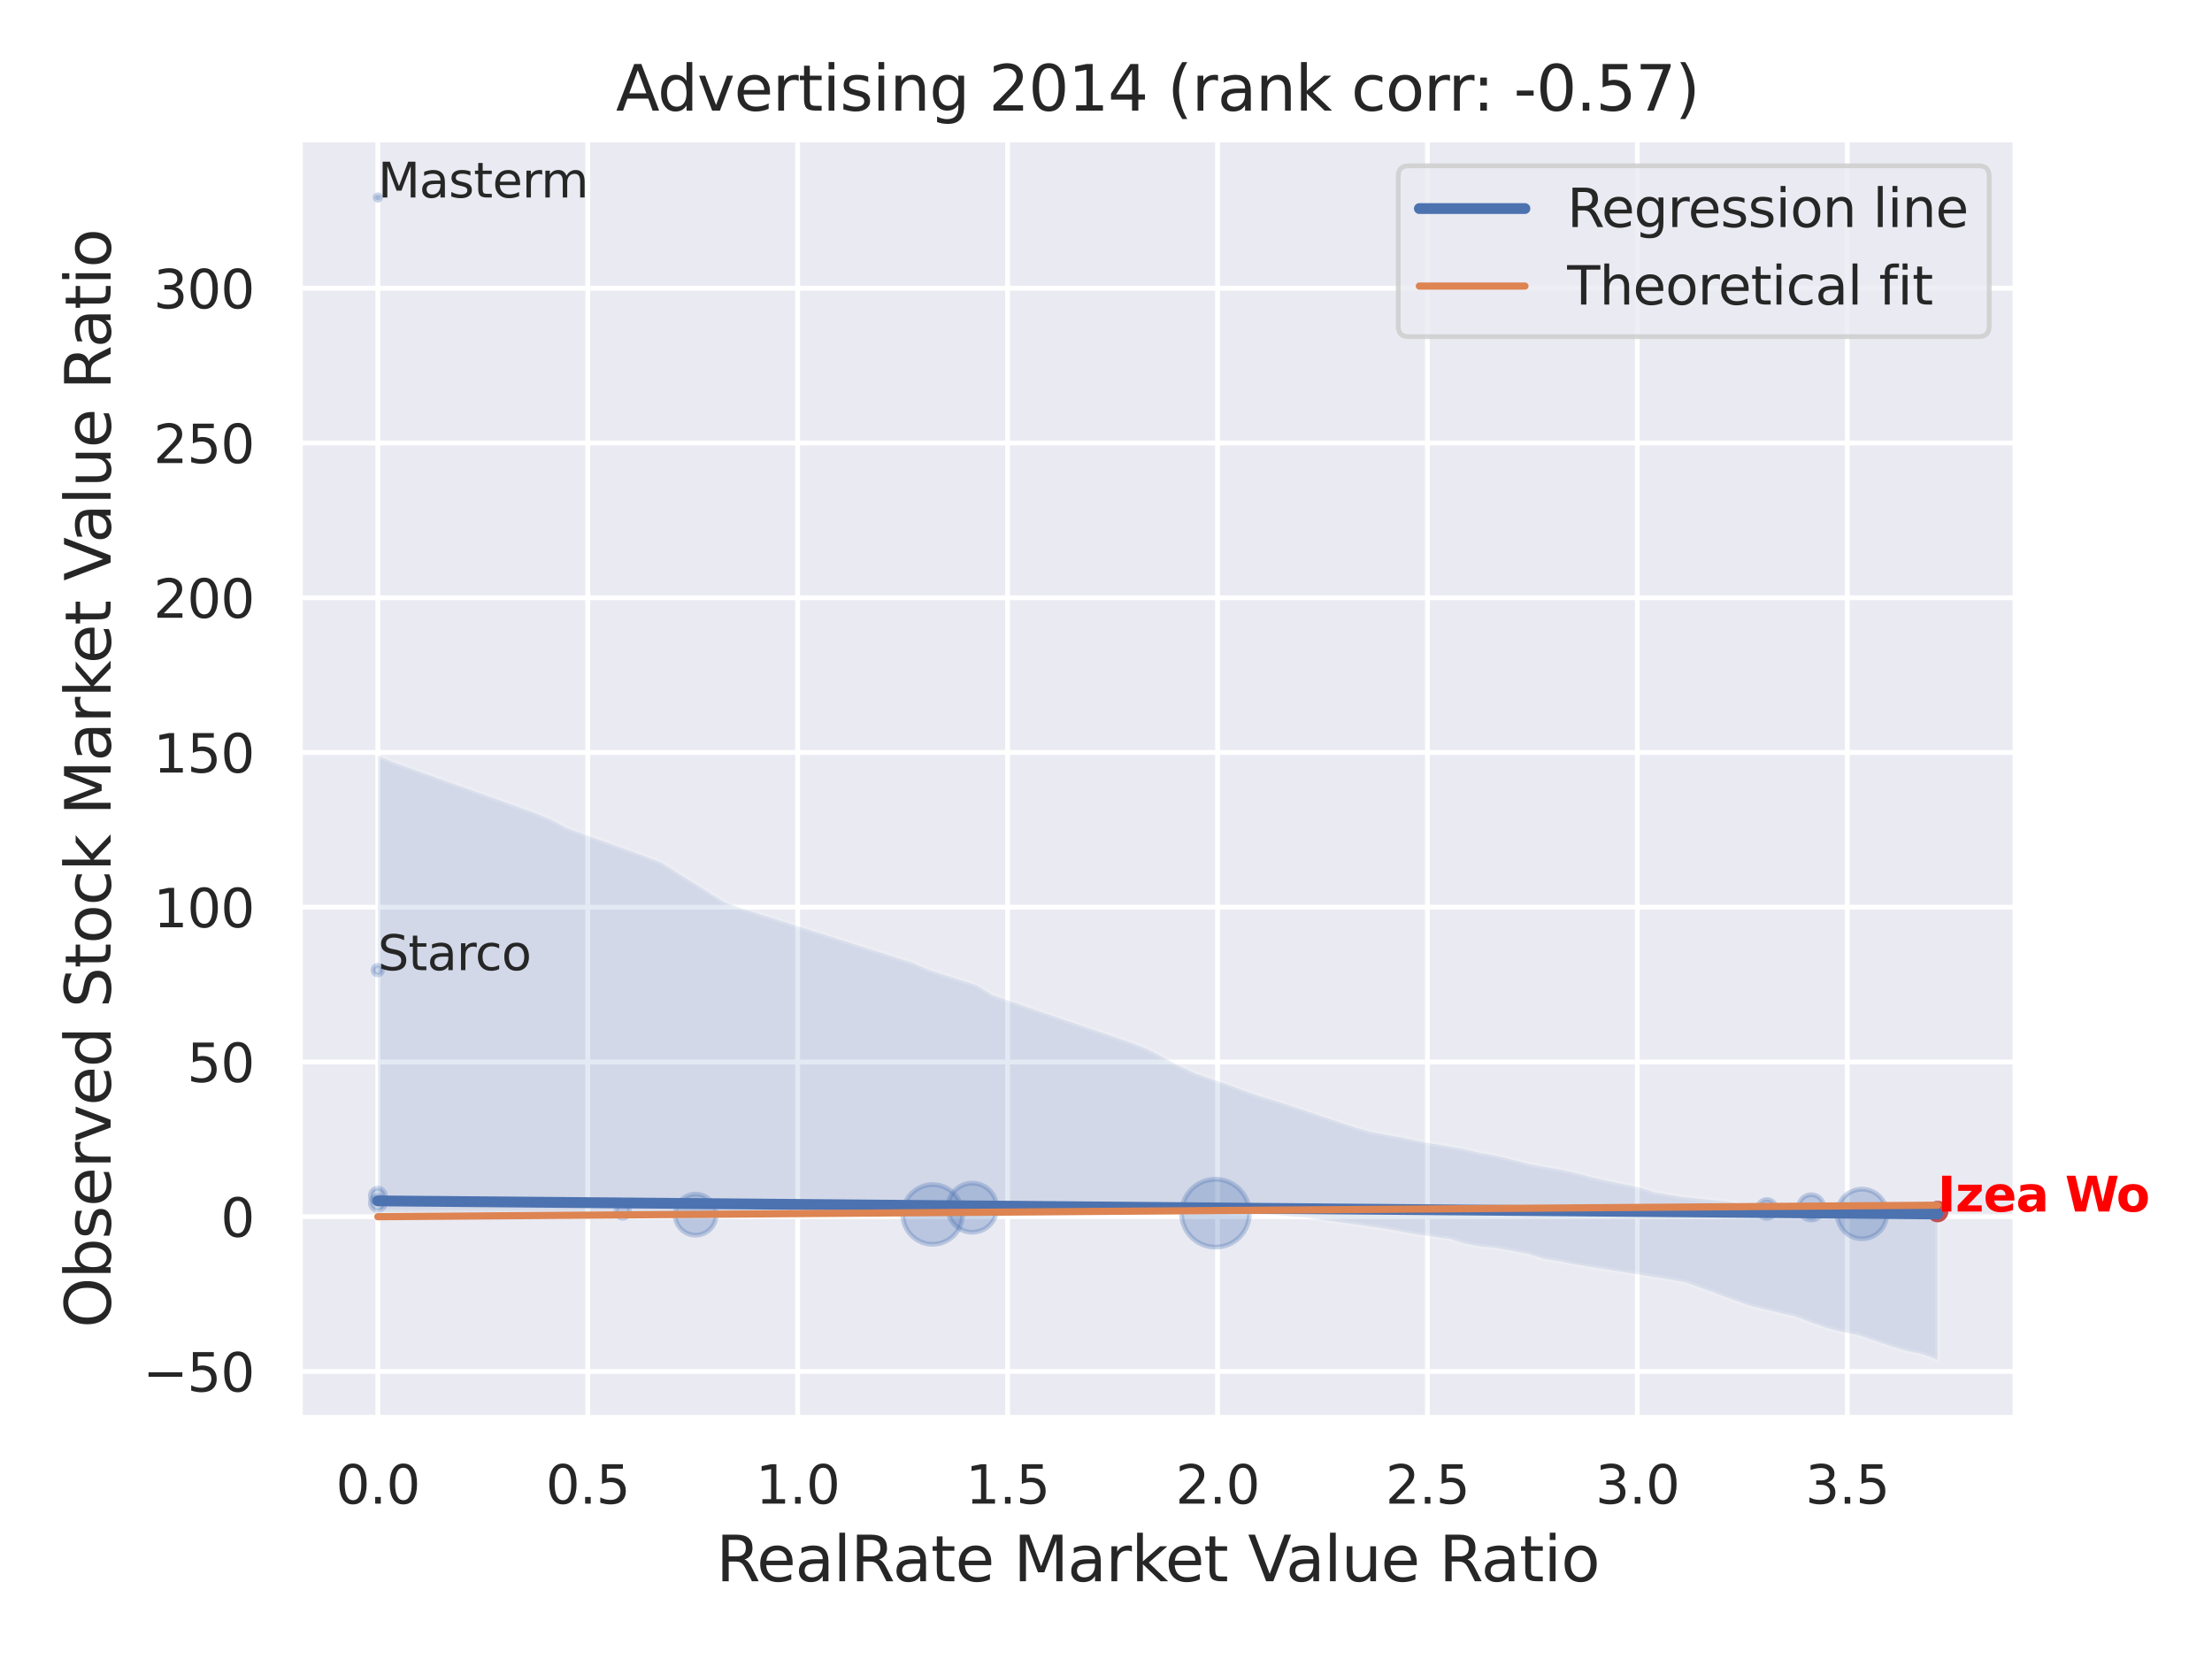 <?xml version="1.0" encoding="utf-8" standalone="no"?>
<!DOCTYPE svg PUBLIC "-//W3C//DTD SVG 1.1//EN"
  "http://www.w3.org/Graphics/SVG/1.1/DTD/svg11.dtd">
<svg xmlns:xlink="http://www.w3.org/1999/xlink" width="460.8pt" height="345.6pt" viewBox="0 0 460.8 345.6" xmlns="http://www.w3.org/2000/svg" version="1.1">
 <defs>
  <style type="text/css">*{stroke-linejoin: round; stroke-linecap: butt}</style>
 </defs>
 <g id="figure_1">
  <g id="patch_1">
   <path d="M 0 345.6 
L 460.8 345.6 
L 460.8 0 
L 0 0 
z
" style="fill: #ffffff"/>
  </g>
  <g id="axes_1">
   <g id="patch_2">
    <path d="M 62.46 295.38 
L 419.883 295.38 
L 419.883 29.04 
L 62.46 29.04 
z
" style="fill: #eaeaf2"/>
   </g>
   <g id="matplotlib.axis_1">
    <g id="xtick_1">
     <g id="line2d_1">
      <path d="M 78.706 295.38 
L 78.706 29.04 
" clip-path="url(#p46e300ed18)" style="fill: none; stroke: #ffffff; stroke-linecap: round"/>
     </g>
     <g id="text_1">
      <!-- 0.0 -->
      <g style="fill: #262626" transform="translate(69.96 313.238) scale(0.11 -0.11)">
       <defs>
        <path id="DejaVuSans-30" d="M 2034 4250 
Q 1547 4250 1301 3770 
Q 1056 3291 1056 2328 
Q 1056 1369 1301 889 
Q 1547 409 2034 409 
Q 2525 409 2770 889 
Q 3016 1369 3016 2328 
Q 3016 3291 2770 3770 
Q 2525 4250 2034 4250 
z
M 2034 4750 
Q 2819 4750 3233 4129 
Q 3647 3509 3647 2328 
Q 3647 1150 3233 529 
Q 2819 -91 2034 -91 
Q 1250 -91 836 529 
Q 422 1150 422 2328 
Q 422 3509 836 4129 
Q 1250 4750 2034 4750 
z
" transform="scale(0.016)"/>
        <path id="DejaVuSans-2e" d="M 684 794 
L 1344 794 
L 1344 0 
L 684 0 
L 684 794 
z
" transform="scale(0.016)"/>
       </defs>
       <use xlink:href="#DejaVuSans-30"/>
       <use xlink:href="#DejaVuSans-2e" x="63.623"/>
       <use xlink:href="#DejaVuSans-30" x="95.41"/>
      </g>
     </g>
    </g>
    <g id="xtick_2">
     <g id="line2d_2">
      <path d="M 122.438 295.38 
L 122.438 29.04 
" clip-path="url(#p46e300ed18)" style="fill: none; stroke: #ffffff; stroke-linecap: round"/>
     </g>
     <g id="text_2">
      <!-- 0.5 -->
      <g style="fill: #262626" transform="translate(113.691 313.238) scale(0.11 -0.11)">
       <defs>
        <path id="DejaVuSans-35" d="M 691 4666 
L 3169 4666 
L 3169 4134 
L 1269 4134 
L 1269 2991 
Q 1406 3038 1543 3061 
Q 1681 3084 1819 3084 
Q 2600 3084 3056 2656 
Q 3513 2228 3513 1497 
Q 3513 744 3044 326 
Q 2575 -91 1722 -91 
Q 1428 -91 1123 -41 
Q 819 9 494 109 
L 494 744 
Q 775 591 1075 516 
Q 1375 441 1709 441 
Q 2250 441 2565 725 
Q 2881 1009 2881 1497 
Q 2881 1984 2565 2268 
Q 2250 2553 1709 2553 
Q 1456 2553 1204 2497 
Q 953 2441 691 2322 
L 691 4666 
z
" transform="scale(0.016)"/>
       </defs>
       <use xlink:href="#DejaVuSans-30"/>
       <use xlink:href="#DejaVuSans-2e" x="63.623"/>
       <use xlink:href="#DejaVuSans-35" x="95.41"/>
      </g>
     </g>
    </g>
    <g id="xtick_3">
     <g id="line2d_3">
      <path d="M 166.169 295.38 
L 166.169 29.04 
" clip-path="url(#p46e300ed18)" style="fill: none; stroke: #ffffff; stroke-linecap: round"/>
     </g>
     <g id="text_3">
      <!-- 1.0 -->
      <g style="fill: #262626" transform="translate(157.422 313.238) scale(0.11 -0.11)">
       <defs>
        <path id="DejaVuSans-31" d="M 794 531 
L 1825 531 
L 1825 4091 
L 703 3866 
L 703 4441 
L 1819 4666 
L 2450 4666 
L 2450 531 
L 3481 531 
L 3481 0 
L 794 0 
L 794 531 
z
" transform="scale(0.016)"/>
       </defs>
       <use xlink:href="#DejaVuSans-31"/>
       <use xlink:href="#DejaVuSans-2e" x="63.623"/>
       <use xlink:href="#DejaVuSans-30" x="95.41"/>
      </g>
     </g>
    </g>
    <g id="xtick_4">
     <g id="line2d_4">
      <path d="M 209.9 295.38 
L 209.9 29.04 
" clip-path="url(#p46e300ed18)" style="fill: none; stroke: #ffffff; stroke-linecap: round"/>
     </g>
     <g id="text_4">
      <!-- 1.5 -->
      <g style="fill: #262626" transform="translate(201.153 313.238) scale(0.11 -0.11)">
       <use xlink:href="#DejaVuSans-31"/>
       <use xlink:href="#DejaVuSans-2e" x="63.623"/>
       <use xlink:href="#DejaVuSans-35" x="95.41"/>
      </g>
     </g>
    </g>
    <g id="xtick_5">
     <g id="line2d_5">
      <path d="M 253.631 295.38 
L 253.631 29.04 
" clip-path="url(#p46e300ed18)" style="fill: none; stroke: #ffffff; stroke-linecap: round"/>
     </g>
     <g id="text_5">
      <!-- 2.0 -->
      <g style="fill: #262626" transform="translate(244.884 313.238) scale(0.11 -0.11)">
       <defs>
        <path id="DejaVuSans-32" d="M 1228 531 
L 3431 531 
L 3431 0 
L 469 0 
L 469 531 
Q 828 903 1448 1529 
Q 2069 2156 2228 2338 
Q 2531 2678 2651 2914 
Q 2772 3150 2772 3378 
Q 2772 3750 2511 3984 
Q 2250 4219 1831 4219 
Q 1534 4219 1204 4116 
Q 875 4013 500 3803 
L 500 4441 
Q 881 4594 1212 4672 
Q 1544 4750 1819 4750 
Q 2544 4750 2975 4387 
Q 3406 4025 3406 3419 
Q 3406 3131 3298 2873 
Q 3191 2616 2906 2266 
Q 2828 2175 2409 1742 
Q 1991 1309 1228 531 
z
" transform="scale(0.016)"/>
       </defs>
       <use xlink:href="#DejaVuSans-32"/>
       <use xlink:href="#DejaVuSans-2e" x="63.623"/>
       <use xlink:href="#DejaVuSans-30" x="95.41"/>
      </g>
     </g>
    </g>
    <g id="xtick_6">
     <g id="line2d_6">
      <path d="M 297.362 295.38 
L 297.362 29.04 
" clip-path="url(#p46e300ed18)" style="fill: none; stroke: #ffffff; stroke-linecap: round"/>
     </g>
     <g id="text_6">
      <!-- 2.5 -->
      <g style="fill: #262626" transform="translate(288.615 313.238) scale(0.11 -0.11)">
       <use xlink:href="#DejaVuSans-32"/>
       <use xlink:href="#DejaVuSans-2e" x="63.623"/>
       <use xlink:href="#DejaVuSans-35" x="95.41"/>
      </g>
     </g>
    </g>
    <g id="xtick_7">
     <g id="line2d_7">
      <path d="M 341.093 295.38 
L 341.093 29.04 
" clip-path="url(#p46e300ed18)" style="fill: none; stroke: #ffffff; stroke-linecap: round"/>
     </g>
     <g id="text_7">
      <!-- 3.0 -->
      <g style="fill: #262626" transform="translate(332.346 313.238) scale(0.11 -0.11)">
       <defs>
        <path id="DejaVuSans-33" d="M 2597 2516 
Q 3050 2419 3304 2112 
Q 3559 1806 3559 1356 
Q 3559 666 3084 287 
Q 2609 -91 1734 -91 
Q 1441 -91 1130 -33 
Q 819 25 488 141 
L 488 750 
Q 750 597 1062 519 
Q 1375 441 1716 441 
Q 2309 441 2620 675 
Q 2931 909 2931 1356 
Q 2931 1769 2642 2001 
Q 2353 2234 1838 2234 
L 1294 2234 
L 1294 2753 
L 1863 2753 
Q 2328 2753 2575 2939 
Q 2822 3125 2822 3475 
Q 2822 3834 2567 4026 
Q 2313 4219 1838 4219 
Q 1578 4219 1281 4162 
Q 984 4106 628 3988 
L 628 4550 
Q 988 4650 1302 4700 
Q 1616 4750 1894 4750 
Q 2613 4750 3031 4423 
Q 3450 4097 3450 3541 
Q 3450 3153 3228 2886 
Q 3006 2619 2597 2516 
z
" transform="scale(0.016)"/>
       </defs>
       <use xlink:href="#DejaVuSans-33"/>
       <use xlink:href="#DejaVuSans-2e" x="63.623"/>
       <use xlink:href="#DejaVuSans-30" x="95.41"/>
      </g>
     </g>
    </g>
    <g id="xtick_8">
     <g id="line2d_8">
      <path d="M 384.824 295.38 
L 384.824 29.04 
" clip-path="url(#p46e300ed18)" style="fill: none; stroke: #ffffff; stroke-linecap: round"/>
     </g>
     <g id="text_8">
      <!-- 3.5 -->
      <g style="fill: #262626" transform="translate(376.077 313.238) scale(0.11 -0.11)">
       <use xlink:href="#DejaVuSans-33"/>
       <use xlink:href="#DejaVuSans-2e" x="63.623"/>
       <use xlink:href="#DejaVuSans-35" x="95.41"/>
      </g>
     </g>
    </g>
    <g id="text_9">
     <!-- RealRate Market Value Ratio -->
     <g style="fill: #262626" transform="translate(149.185 329.404) scale(0.13 -0.13)">
      <defs>
       <path id="DejaVuSans-52" d="M 2841 2188 
Q 3044 2119 3236 1894 
Q 3428 1669 3622 1275 
L 4263 0 
L 3584 0 
L 2988 1197 
Q 2756 1666 2539 1819 
Q 2322 1972 1947 1972 
L 1259 1972 
L 1259 0 
L 628 0 
L 628 4666 
L 2053 4666 
Q 2853 4666 3247 4331 
Q 3641 3997 3641 3322 
Q 3641 2881 3436 2590 
Q 3231 2300 2841 2188 
z
M 1259 4147 
L 1259 2491 
L 2053 2491 
Q 2509 2491 2742 2702 
Q 2975 2913 2975 3322 
Q 2975 3731 2742 3939 
Q 2509 4147 2053 4147 
L 1259 4147 
z
" transform="scale(0.016)"/>
       <path id="DejaVuSans-65" d="M 3597 1894 
L 3597 1613 
L 953 1613 
Q 991 1019 1311 708 
Q 1631 397 2203 397 
Q 2534 397 2845 478 
Q 3156 559 3463 722 
L 3463 178 
Q 3153 47 2828 -22 
Q 2503 -91 2169 -91 
Q 1331 -91 842 396 
Q 353 884 353 1716 
Q 353 2575 817 3079 
Q 1281 3584 2069 3584 
Q 2775 3584 3186 3129 
Q 3597 2675 3597 1894 
z
M 3022 2063 
Q 3016 2534 2758 2815 
Q 2500 3097 2075 3097 
Q 1594 3097 1305 2825 
Q 1016 2553 972 2059 
L 3022 2063 
z
" transform="scale(0.016)"/>
       <path id="DejaVuSans-61" d="M 2194 1759 
Q 1497 1759 1228 1600 
Q 959 1441 959 1056 
Q 959 750 1161 570 
Q 1363 391 1709 391 
Q 2188 391 2477 730 
Q 2766 1069 2766 1631 
L 2766 1759 
L 2194 1759 
z
M 3341 1997 
L 3341 0 
L 2766 0 
L 2766 531 
Q 2569 213 2275 61 
Q 1981 -91 1556 -91 
Q 1019 -91 701 211 
Q 384 513 384 1019 
Q 384 1609 779 1909 
Q 1175 2209 1959 2209 
L 2766 2209 
L 2766 2266 
Q 2766 2663 2505 2880 
Q 2244 3097 1772 3097 
Q 1472 3097 1187 3025 
Q 903 2953 641 2809 
L 641 3341 
Q 956 3463 1253 3523 
Q 1550 3584 1831 3584 
Q 2591 3584 2966 3190 
Q 3341 2797 3341 1997 
z
" transform="scale(0.016)"/>
       <path id="DejaVuSans-6c" d="M 603 4863 
L 1178 4863 
L 1178 0 
L 603 0 
L 603 4863 
z
" transform="scale(0.016)"/>
       <path id="DejaVuSans-74" d="M 1172 4494 
L 1172 3500 
L 2356 3500 
L 2356 3053 
L 1172 3053 
L 1172 1153 
Q 1172 725 1289 603 
Q 1406 481 1766 481 
L 2356 481 
L 2356 0 
L 1766 0 
Q 1100 0 847 248 
Q 594 497 594 1153 
L 594 3053 
L 172 3053 
L 172 3500 
L 594 3500 
L 594 4494 
L 1172 4494 
z
" transform="scale(0.016)"/>
       <path id="DejaVuSans-20" transform="scale(0.016)"/>
       <path id="DejaVuSans-4d" d="M 628 4666 
L 1569 4666 
L 2759 1491 
L 3956 4666 
L 4897 4666 
L 4897 0 
L 4281 0 
L 4281 4097 
L 3078 897 
L 2444 897 
L 1241 4097 
L 1241 0 
L 628 0 
L 628 4666 
z
" transform="scale(0.016)"/>
       <path id="DejaVuSans-72" d="M 2631 2963 
Q 2534 3019 2420 3045 
Q 2306 3072 2169 3072 
Q 1681 3072 1420 2755 
Q 1159 2438 1159 1844 
L 1159 0 
L 581 0 
L 581 3500 
L 1159 3500 
L 1159 2956 
Q 1341 3275 1631 3429 
Q 1922 3584 2338 3584 
Q 2397 3584 2469 3576 
Q 2541 3569 2628 3553 
L 2631 2963 
z
" transform="scale(0.016)"/>
       <path id="DejaVuSans-6b" d="M 581 4863 
L 1159 4863 
L 1159 1991 
L 2875 3500 
L 3609 3500 
L 1753 1863 
L 3688 0 
L 2938 0 
L 1159 1709 
L 1159 0 
L 581 0 
L 581 4863 
z
" transform="scale(0.016)"/>
       <path id="DejaVuSans-56" d="M 1831 0 
L 50 4666 
L 709 4666 
L 2188 738 
L 3669 4666 
L 4325 4666 
L 2547 0 
L 1831 0 
z
" transform="scale(0.016)"/>
       <path id="DejaVuSans-75" d="M 544 1381 
L 544 3500 
L 1119 3500 
L 1119 1403 
Q 1119 906 1312 657 
Q 1506 409 1894 409 
Q 2359 409 2629 706 
Q 2900 1003 2900 1516 
L 2900 3500 
L 3475 3500 
L 3475 0 
L 2900 0 
L 2900 538 
Q 2691 219 2414 64 
Q 2138 -91 1772 -91 
Q 1169 -91 856 284 
Q 544 659 544 1381 
z
M 1991 3584 
L 1991 3584 
z
" transform="scale(0.016)"/>
       <path id="DejaVuSans-69" d="M 603 3500 
L 1178 3500 
L 1178 0 
L 603 0 
L 603 3500 
z
M 603 4863 
L 1178 4863 
L 1178 4134 
L 603 4134 
L 603 4863 
z
" transform="scale(0.016)"/>
       <path id="DejaVuSans-6f" d="M 1959 3097 
Q 1497 3097 1228 2736 
Q 959 2375 959 1747 
Q 959 1119 1226 758 
Q 1494 397 1959 397 
Q 2419 397 2687 759 
Q 2956 1122 2956 1747 
Q 2956 2369 2687 2733 
Q 2419 3097 1959 3097 
z
M 1959 3584 
Q 2709 3584 3137 3096 
Q 3566 2609 3566 1747 
Q 3566 888 3137 398 
Q 2709 -91 1959 -91 
Q 1206 -91 779 398 
Q 353 888 353 1747 
Q 353 2609 779 3096 
Q 1206 3584 1959 3584 
z
" transform="scale(0.016)"/>
      </defs>
      <use xlink:href="#DejaVuSans-52"/>
      <use xlink:href="#DejaVuSans-65" x="64.982"/>
      <use xlink:href="#DejaVuSans-61" x="126.506"/>
      <use xlink:href="#DejaVuSans-6c" x="187.785"/>
      <use xlink:href="#DejaVuSans-52" x="215.568"/>
      <use xlink:href="#DejaVuSans-61" x="282.801"/>
      <use xlink:href="#DejaVuSans-74" x="344.08"/>
      <use xlink:href="#DejaVuSans-65" x="383.289"/>
      <use xlink:href="#DejaVuSans-20" x="444.812"/>
      <use xlink:href="#DejaVuSans-4d" x="476.6"/>
      <use xlink:href="#DejaVuSans-61" x="562.879"/>
      <use xlink:href="#DejaVuSans-72" x="624.158"/>
      <use xlink:href="#DejaVuSans-6b" x="665.271"/>
      <use xlink:href="#DejaVuSans-65" x="719.557"/>
      <use xlink:href="#DejaVuSans-74" x="781.08"/>
      <use xlink:href="#DejaVuSans-20" x="820.289"/>
      <use xlink:href="#DejaVuSans-56" x="852.076"/>
      <use xlink:href="#DejaVuSans-61" x="912.734"/>
      <use xlink:href="#DejaVuSans-6c" x="974.014"/>
      <use xlink:href="#DejaVuSans-75" x="1001.797"/>
      <use xlink:href="#DejaVuSans-65" x="1065.176"/>
      <use xlink:href="#DejaVuSans-20" x="1126.699"/>
      <use xlink:href="#DejaVuSans-52" x="1158.486"/>
      <use xlink:href="#DejaVuSans-61" x="1225.719"/>
      <use xlink:href="#DejaVuSans-74" x="1286.998"/>
      <use xlink:href="#DejaVuSans-69" x="1326.207"/>
      <use xlink:href="#DejaVuSans-6f" x="1353.99"/>
     </g>
    </g>
   </g>
   <g id="matplotlib.axis_2">
    <g id="ytick_1">
     <g id="line2d_9">
      <path d="M 62.46 285.698 
L 419.883 285.698 
" clip-path="url(#p46e300ed18)" style="fill: none; stroke: #ffffff; stroke-linecap: round"/>
     </g>
     <g id="text_10">
      <!-- −50 -->
      <g style="fill: #262626" transform="translate(29.745 289.877) scale(0.11 -0.11)">
       <defs>
        <path id="DejaVuSans-2212" d="M 678 2272 
L 4684 2272 
L 4684 1741 
L 678 1741 
L 678 2272 
z
" transform="scale(0.016)"/>
       </defs>
       <use xlink:href="#DejaVuSans-2212"/>
       <use xlink:href="#DejaVuSans-35" x="83.789"/>
       <use xlink:href="#DejaVuSans-30" x="147.412"/>
      </g>
     </g>
    </g>
    <g id="ytick_2">
     <g id="line2d_10">
      <path d="M 62.46 253.462 
L 419.883 253.462 
" clip-path="url(#p46e300ed18)" style="fill: none; stroke: #ffffff; stroke-linecap: round"/>
     </g>
     <g id="text_11">
      <!-- 0 -->
      <g style="fill: #262626" transform="translate(45.961 257.641) scale(0.11 -0.11)">
       <use xlink:href="#DejaVuSans-30"/>
      </g>
     </g>
    </g>
    <g id="ytick_3">
     <g id="line2d_11">
      <path d="M 62.46 221.226 
L 419.883 221.226 
" clip-path="url(#p46e300ed18)" style="fill: none; stroke: #ffffff; stroke-linecap: round"/>
     </g>
     <g id="text_12">
      <!-- 50 -->
      <g style="fill: #262626" transform="translate(38.962 225.405) scale(0.11 -0.11)">
       <use xlink:href="#DejaVuSans-35"/>
       <use xlink:href="#DejaVuSans-30" x="63.623"/>
      </g>
     </g>
    </g>
    <g id="ytick_4">
     <g id="line2d_12">
      <path d="M 62.46 188.99 
L 419.883 188.99 
" clip-path="url(#p46e300ed18)" style="fill: none; stroke: #ffffff; stroke-linecap: round"/>
     </g>
     <g id="text_13">
      <!-- 100 -->
      <g style="fill: #262626" transform="translate(31.964 193.169) scale(0.11 -0.11)">
       <use xlink:href="#DejaVuSans-31"/>
       <use xlink:href="#DejaVuSans-30" x="63.623"/>
       <use xlink:href="#DejaVuSans-30" x="127.246"/>
      </g>
     </g>
    </g>
    <g id="ytick_5">
     <g id="line2d_13">
      <path d="M 62.46 156.754 
L 419.883 156.754 
" clip-path="url(#p46e300ed18)" style="fill: none; stroke: #ffffff; stroke-linecap: round"/>
     </g>
     <g id="text_14">
      <!-- 150 -->
      <g style="fill: #262626" transform="translate(31.964 160.933) scale(0.11 -0.11)">
       <use xlink:href="#DejaVuSans-31"/>
       <use xlink:href="#DejaVuSans-35" x="63.623"/>
       <use xlink:href="#DejaVuSans-30" x="127.246"/>
      </g>
     </g>
    </g>
    <g id="ytick_6">
     <g id="line2d_14">
      <path d="M 62.46 124.518 
L 419.883 124.518 
" clip-path="url(#p46e300ed18)" style="fill: none; stroke: #ffffff; stroke-linecap: round"/>
     </g>
     <g id="text_15">
      <!-- 200 -->
      <g style="fill: #262626" transform="translate(31.964 128.697) scale(0.11 -0.11)">
       <use xlink:href="#DejaVuSans-32"/>
       <use xlink:href="#DejaVuSans-30" x="63.623"/>
       <use xlink:href="#DejaVuSans-30" x="127.246"/>
      </g>
     </g>
    </g>
    <g id="ytick_7">
     <g id="line2d_15">
      <path d="M 62.46 92.282 
L 419.883 92.282 
" clip-path="url(#p46e300ed18)" style="fill: none; stroke: #ffffff; stroke-linecap: round"/>
     </g>
     <g id="text_16">
      <!-- 250 -->
      <g style="fill: #262626" transform="translate(31.964 96.461) scale(0.11 -0.11)">
       <use xlink:href="#DejaVuSans-32"/>
       <use xlink:href="#DejaVuSans-35" x="63.623"/>
       <use xlink:href="#DejaVuSans-30" x="127.246"/>
      </g>
     </g>
    </g>
    <g id="ytick_8">
     <g id="line2d_16">
      <path d="M 62.46 60.046 
L 419.883 60.046 
" clip-path="url(#p46e300ed18)" style="fill: none; stroke: #ffffff; stroke-linecap: round"/>
     </g>
     <g id="text_17">
      <!-- 300 -->
      <g style="fill: #262626" transform="translate(31.964 64.225) scale(0.11 -0.11)">
       <use xlink:href="#DejaVuSans-33"/>
       <use xlink:href="#DejaVuSans-30" x="63.623"/>
       <use xlink:href="#DejaVuSans-30" x="127.246"/>
      </g>
     </g>
    </g>
    <g id="text_18">
     <!-- Observed Stock Market Value Ratio -->
     <g style="fill: #262626" transform="translate(23.041 276.612) rotate(-90) scale(0.13 -0.13)">
      <defs>
       <path id="DejaVuSans-4f" d="M 2522 4238 
Q 1834 4238 1429 3725 
Q 1025 3213 1025 2328 
Q 1025 1447 1429 934 
Q 1834 422 2522 422 
Q 3209 422 3611 934 
Q 4013 1447 4013 2328 
Q 4013 3213 3611 3725 
Q 3209 4238 2522 4238 
z
M 2522 4750 
Q 3503 4750 4090 4092 
Q 4678 3434 4678 2328 
Q 4678 1225 4090 567 
Q 3503 -91 2522 -91 
Q 1538 -91 948 565 
Q 359 1222 359 2328 
Q 359 3434 948 4092 
Q 1538 4750 2522 4750 
z
" transform="scale(0.016)"/>
       <path id="DejaVuSans-62" d="M 3116 1747 
Q 3116 2381 2855 2742 
Q 2594 3103 2138 3103 
Q 1681 3103 1420 2742 
Q 1159 2381 1159 1747 
Q 1159 1113 1420 752 
Q 1681 391 2138 391 
Q 2594 391 2855 752 
Q 3116 1113 3116 1747 
z
M 1159 2969 
Q 1341 3281 1617 3432 
Q 1894 3584 2278 3584 
Q 2916 3584 3314 3078 
Q 3713 2572 3713 1747 
Q 3713 922 3314 415 
Q 2916 -91 2278 -91 
Q 1894 -91 1617 61 
Q 1341 213 1159 525 
L 1159 0 
L 581 0 
L 581 4863 
L 1159 4863 
L 1159 2969 
z
" transform="scale(0.016)"/>
       <path id="DejaVuSans-73" d="M 2834 3397 
L 2834 2853 
Q 2591 2978 2328 3040 
Q 2066 3103 1784 3103 
Q 1356 3103 1142 2972 
Q 928 2841 928 2578 
Q 928 2378 1081 2264 
Q 1234 2150 1697 2047 
L 1894 2003 
Q 2506 1872 2764 1633 
Q 3022 1394 3022 966 
Q 3022 478 2636 193 
Q 2250 -91 1575 -91 
Q 1294 -91 989 -36 
Q 684 19 347 128 
L 347 722 
Q 666 556 975 473 
Q 1284 391 1588 391 
Q 1994 391 2212 530 
Q 2431 669 2431 922 
Q 2431 1156 2273 1281 
Q 2116 1406 1581 1522 
L 1381 1569 
Q 847 1681 609 1914 
Q 372 2147 372 2553 
Q 372 3047 722 3315 
Q 1072 3584 1716 3584 
Q 2034 3584 2315 3537 
Q 2597 3491 2834 3397 
z
" transform="scale(0.016)"/>
       <path id="DejaVuSans-76" d="M 191 3500 
L 800 3500 
L 1894 563 
L 2988 3500 
L 3597 3500 
L 2284 0 
L 1503 0 
L 191 3500 
z
" transform="scale(0.016)"/>
       <path id="DejaVuSans-64" d="M 2906 2969 
L 2906 4863 
L 3481 4863 
L 3481 0 
L 2906 0 
L 2906 525 
Q 2725 213 2448 61 
Q 2172 -91 1784 -91 
Q 1150 -91 751 415 
Q 353 922 353 1747 
Q 353 2572 751 3078 
Q 1150 3584 1784 3584 
Q 2172 3584 2448 3432 
Q 2725 3281 2906 2969 
z
M 947 1747 
Q 947 1113 1208 752 
Q 1469 391 1925 391 
Q 2381 391 2643 752 
Q 2906 1113 2906 1747 
Q 2906 2381 2643 2742 
Q 2381 3103 1925 3103 
Q 1469 3103 1208 2742 
Q 947 2381 947 1747 
z
" transform="scale(0.016)"/>
       <path id="DejaVuSans-53" d="M 3425 4513 
L 3425 3897 
Q 3066 4069 2747 4153 
Q 2428 4238 2131 4238 
Q 1616 4238 1336 4038 
Q 1056 3838 1056 3469 
Q 1056 3159 1242 3001 
Q 1428 2844 1947 2747 
L 2328 2669 
Q 3034 2534 3370 2195 
Q 3706 1856 3706 1288 
Q 3706 609 3251 259 
Q 2797 -91 1919 -91 
Q 1588 -91 1214 -16 
Q 841 59 441 206 
L 441 856 
Q 825 641 1194 531 
Q 1563 422 1919 422 
Q 2459 422 2753 634 
Q 3047 847 3047 1241 
Q 3047 1584 2836 1778 
Q 2625 1972 2144 2069 
L 1759 2144 
Q 1053 2284 737 2584 
Q 422 2884 422 3419 
Q 422 4038 858 4394 
Q 1294 4750 2059 4750 
Q 2388 4750 2728 4690 
Q 3069 4631 3425 4513 
z
" transform="scale(0.016)"/>
       <path id="DejaVuSans-63" d="M 3122 3366 
L 3122 2828 
Q 2878 2963 2633 3030 
Q 2388 3097 2138 3097 
Q 1578 3097 1268 2742 
Q 959 2388 959 1747 
Q 959 1106 1268 751 
Q 1578 397 2138 397 
Q 2388 397 2633 464 
Q 2878 531 3122 666 
L 3122 134 
Q 2881 22 2623 -34 
Q 2366 -91 2075 -91 
Q 1284 -91 818 406 
Q 353 903 353 1747 
Q 353 2603 823 3093 
Q 1294 3584 2113 3584 
Q 2378 3584 2631 3529 
Q 2884 3475 3122 3366 
z
" transform="scale(0.016)"/>
      </defs>
      <use xlink:href="#DejaVuSans-4f"/>
      <use xlink:href="#DejaVuSans-62" x="78.711"/>
      <use xlink:href="#DejaVuSans-73" x="142.188"/>
      <use xlink:href="#DejaVuSans-65" x="194.287"/>
      <use xlink:href="#DejaVuSans-72" x="255.811"/>
      <use xlink:href="#DejaVuSans-76" x="296.924"/>
      <use xlink:href="#DejaVuSans-65" x="356.104"/>
      <use xlink:href="#DejaVuSans-64" x="417.627"/>
      <use xlink:href="#DejaVuSans-20" x="481.104"/>
      <use xlink:href="#DejaVuSans-53" x="512.891"/>
      <use xlink:href="#DejaVuSans-74" x="576.367"/>
      <use xlink:href="#DejaVuSans-6f" x="615.576"/>
      <use xlink:href="#DejaVuSans-63" x="676.758"/>
      <use xlink:href="#DejaVuSans-6b" x="731.738"/>
      <use xlink:href="#DejaVuSans-20" x="789.648"/>
      <use xlink:href="#DejaVuSans-4d" x="821.436"/>
      <use xlink:href="#DejaVuSans-61" x="907.715"/>
      <use xlink:href="#DejaVuSans-72" x="968.994"/>
      <use xlink:href="#DejaVuSans-6b" x="1010.107"/>
      <use xlink:href="#DejaVuSans-65" x="1064.393"/>
      <use xlink:href="#DejaVuSans-74" x="1125.916"/>
      <use xlink:href="#DejaVuSans-20" x="1165.125"/>
      <use xlink:href="#DejaVuSans-56" x="1196.912"/>
      <use xlink:href="#DejaVuSans-61" x="1257.57"/>
      <use xlink:href="#DejaVuSans-6c" x="1318.85"/>
      <use xlink:href="#DejaVuSans-75" x="1346.633"/>
      <use xlink:href="#DejaVuSans-65" x="1410.012"/>
      <use xlink:href="#DejaVuSans-20" x="1471.535"/>
      <use xlink:href="#DejaVuSans-52" x="1503.322"/>
      <use xlink:href="#DejaVuSans-61" x="1570.555"/>
      <use xlink:href="#DejaVuSans-74" x="1631.834"/>
      <use xlink:href="#DejaVuSans-69" x="1671.043"/>
      <use xlink:href="#DejaVuSans-6f" x="1698.826"/>
     </g>
    </g>
   </g>
   <g id="PathCollection_1">
    <path d="M 253.211 259.8 
C 255.086 259.8 256.884 259.055 258.211 257.729 
C 259.537 256.403 260.282 254.605 260.282 252.729 
C 260.282 250.854 259.537 249.055 258.211 247.729 
C 256.884 246.403 255.086 245.658 253.211 245.658 
C 251.335 245.658 249.537 246.403 248.211 247.729 
C 246.884 249.055 246.139 250.854 246.139 252.729 
C 246.139 254.605 246.884 256.403 248.211 257.729 
C 249.537 259.055 251.335 259.8 253.211 259.8 
z
" clip-path="url(#p46e300ed18)" style="fill: #4c72b0; fill-opacity: 0.3; stroke: #4c72b0; stroke-opacity: 0.3"/>
    <path d="M 194.293 259.205 
C 195.942 259.205 197.523 258.55 198.689 257.385 
C 199.855 256.219 200.51 254.638 200.51 252.989 
C 200.51 251.34 199.855 249.759 198.689 248.593 
C 197.523 247.428 195.942 246.773 194.293 246.773 
C 192.645 246.773 191.064 247.428 189.898 248.593 
C 188.732 249.759 188.077 251.34 188.077 252.989 
C 188.077 254.638 188.732 256.219 189.898 257.385 
C 191.064 258.55 192.645 259.205 194.293 259.205 
z
" clip-path="url(#p46e300ed18)" style="fill: #4c72b0; fill-opacity: 0.3; stroke: #4c72b0; stroke-opacity: 0.3"/>
    <path d="M 368.076 253.814 
C 368.596 253.814 369.094 253.607 369.462 253.24 
C 369.829 252.872 370.036 252.374 370.036 251.854 
C 370.036 251.334 369.829 250.836 369.462 250.468 
C 369.094 250.101 368.596 249.894 368.076 249.894 
C 367.556 249.894 367.058 250.101 366.69 250.468 
C 366.323 250.836 366.116 251.334 366.116 251.854 
C 366.116 252.374 366.323 252.872 366.69 253.24 
C 367.058 253.607 367.556 253.814 368.076 253.814 
z
" clip-path="url(#p46e300ed18)" style="fill: #4c72b0; fill-opacity: 0.3; stroke: #4c72b0; stroke-opacity: 0.3"/>
    <path d="M 144.909 257.307 
C 146.043 257.307 147.13 256.856 147.931 256.055 
C 148.732 255.254 149.183 254.166 149.183 253.033 
C 149.183 251.9 148.732 250.813 147.931 250.011 
C 147.13 249.21 146.043 248.76 144.909 248.76 
C 143.776 248.76 142.689 249.21 141.887 250.011 
C 141.086 250.813 140.636 251.9 140.636 253.033 
C 140.636 254.166 141.086 255.254 141.887 256.055 
C 142.689 256.856 143.776 257.307 144.909 257.307 
z
" clip-path="url(#p46e300ed18)" style="fill: #4c72b0; fill-opacity: 0.3; stroke: #4c72b0; stroke-opacity: 0.3"/>
    <path d="M 78.706 250.629 
C 79.117 250.629 79.512 250.466 79.802 250.176 
C 80.093 249.885 80.256 249.491 80.256 249.08 
C 80.256 248.669 80.093 248.275 79.802 247.984 
C 79.512 247.694 79.117 247.531 78.706 247.531 
C 78.296 247.531 77.901 247.694 77.611 247.984 
C 77.32 248.275 77.157 248.669 77.157 249.08 
C 77.157 249.491 77.32 249.885 77.611 250.176 
C 77.901 250.466 78.296 250.629 78.706 250.629 
z
" clip-path="url(#p46e300ed18)" style="fill: #4c72b0; fill-opacity: 0.3; stroke: #4c72b0; stroke-opacity: 0.3"/>
    <path d="M 78.706 41.71 
C 78.856 41.71 78.999 41.651 79.105 41.545 
C 79.211 41.439 79.27 41.296 79.27 41.146 
C 79.27 40.997 79.211 40.853 79.105 40.748 
C 78.999 40.642 78.856 40.582 78.706 40.582 
C 78.557 40.582 78.413 40.642 78.308 40.748 
C 78.202 40.853 78.143 40.997 78.143 41.146 
C 78.143 41.296 78.202 41.439 78.308 41.545 
C 78.413 41.651 78.557 41.71 78.706 41.71 
z
" clip-path="url(#p46e300ed18)" style="fill: #4c72b0; fill-opacity: 0.3; stroke: #4c72b0; stroke-opacity: 0.3"/>
    <path d="M 377.314 254.143 
C 378.011 254.143 378.681 253.866 379.174 253.373 
C 379.667 252.879 379.945 252.21 379.945 251.512 
C 379.945 250.814 379.667 250.145 379.174 249.652 
C 378.681 249.158 378.011 248.881 377.314 248.881 
C 376.616 248.881 375.946 249.158 375.453 249.652 
C 374.96 250.145 374.682 250.814 374.682 251.512 
C 374.682 252.21 374.96 252.879 375.453 253.373 
C 375.946 253.866 376.616 254.143 377.314 254.143 
z
" clip-path="url(#p46e300ed18)" style="fill: #4c72b0; fill-opacity: 0.3; stroke: #4c72b0; stroke-opacity: 0.3"/>
    <path d="M 387.889 258.058 
C 389.259 258.058 390.572 257.514 391.541 256.545 
C 392.509 255.577 393.053 254.263 393.053 252.894 
C 393.053 251.524 392.509 250.21 391.541 249.242 
C 390.572 248.273 389.259 247.729 387.889 247.729 
C 386.52 247.729 385.206 248.273 384.237 249.242 
C 383.269 250.21 382.725 251.524 382.725 252.894 
C 382.725 254.263 383.269 255.577 384.237 256.545 
C 385.206 257.514 386.52 258.058 387.889 258.058 
z
" clip-path="url(#p46e300ed18)" style="fill: #4c72b0; fill-opacity: 0.3; stroke: #4c72b0; stroke-opacity: 0.3"/>
    <path d="M 78.706 252.174 
C 79.115 252.174 79.508 252.012 79.797 251.723 
C 80.086 251.434 80.248 251.041 80.248 250.632 
C 80.248 250.223 80.086 249.831 79.797 249.542 
C 79.508 249.253 79.115 249.09 78.706 249.09 
C 78.298 249.09 77.905 249.253 77.616 249.542 
C 77.327 249.831 77.164 250.223 77.164 250.632 
C 77.164 251.041 77.327 251.434 77.616 251.723 
C 77.905 252.012 78.298 252.174 78.706 252.174 
z
" clip-path="url(#p46e300ed18)" style="fill: #4c72b0; fill-opacity: 0.3; stroke: #4c72b0; stroke-opacity: 0.3"/>
    <path d="M 129.742 253.773 
C 130.119 253.773 130.48 253.623 130.747 253.356 
C 131.014 253.09 131.163 252.728 131.163 252.351 
C 131.163 251.974 131.014 251.612 130.747 251.346 
C 130.48 251.079 130.119 250.929 129.742 250.929 
C 129.365 250.929 129.003 251.079 128.736 251.346 
C 128.47 251.612 128.32 251.974 128.32 252.351 
C 128.32 252.728 128.47 253.09 128.736 253.356 
C 129.003 253.623 129.365 253.773 129.742 253.773 
z
" clip-path="url(#p46e300ed18)" style="fill: #4c72b0; fill-opacity: 0.3; stroke: #4c72b0; stroke-opacity: 0.3"/>
    <path d="M 202.544 256.693 
C 203.899 256.693 205.199 256.154 206.157 255.196 
C 207.115 254.238 207.654 252.938 207.654 251.583 
C 207.654 250.228 207.115 248.928 206.157 247.97 
C 205.199 247.012 203.899 246.473 202.544 246.473 
C 201.189 246.473 199.889 247.012 198.931 247.97 
C 197.973 248.928 197.435 250.228 197.435 251.583 
C 197.435 252.938 197.973 254.238 198.931 255.196 
C 199.889 256.154 201.189 256.693 202.544 256.693 
z
" clip-path="url(#p46e300ed18)" style="fill: #4c72b0; fill-opacity: 0.3; stroke: #4c72b0; stroke-opacity: 0.3"/>
    <path d="M 403.636 254.121 
C 404.096 254.121 404.537 253.938 404.862 253.613 
C 405.187 253.288 405.37 252.847 405.37 252.387 
C 405.37 251.927 405.187 251.486 404.862 251.161 
C 404.537 250.836 404.096 250.653 403.636 250.653 
C 403.176 250.653 402.735 250.836 402.41 251.161 
C 402.085 251.486 401.903 251.927 401.903 252.387 
C 401.903 252.847 402.085 253.288 402.41 253.613 
C 402.735 253.938 403.176 254.121 403.636 254.121 
z
" clip-path="url(#p46e300ed18)" style="fill: #4c72b0; fill-opacity: 0.3; stroke: #4c72b0; stroke-opacity: 0.3"/>
    <path d="M 78.706 203.091 
C 78.97 203.091 79.223 202.986 79.409 202.8 
C 79.595 202.613 79.7 202.36 79.7 202.097 
C 79.7 201.833 79.595 201.581 79.409 201.394 
C 79.223 201.208 78.97 201.103 78.706 201.103 
C 78.443 201.103 78.19 201.208 78.004 201.394 
C 77.817 201.581 77.713 201.833 77.713 202.097 
C 77.713 202.36 77.817 202.613 78.004 202.8 
C 78.19 202.986 78.443 203.091 78.706 203.091 
z
" clip-path="url(#p46e300ed18)" style="fill: #4c72b0; fill-opacity: 0.3; stroke: #4c72b0; stroke-opacity: 0.3"/>
   </g>
   <g id="PolyCollection_1">
    <defs>
     <path id="mb56770cb30" d="M 78.706 -188.186 
L 78.706 -93.133 
L 81.989 -93.137 
L 85.271 -93.141 
L 88.553 -93.144 
L 91.835 -93.148 
L 95.117 -93.152 
L 98.399 -93.157 
L 101.681 -93.16 
L 104.963 -93.163 
L 108.246 -93.166 
L 111.528 -93.17 
L 114.81 -93.174 
L 118.092 -93.178 
L 121.374 -93.186 
L 124.656 -93.194 
L 127.938 -93.2 
L 131.22 -93.203 
L 134.503 -93.209 
L 137.785 -93.214 
L 141.067 -93.219 
L 144.349 -93.218 
L 147.631 -93.211 
L 150.913 -93.204 
L 154.195 -93.197 
L 157.477 -93.193 
L 160.759 -93.192 
L 164.042 -93.191 
L 167.324 -93.19 
L 170.606 -93.185 
L 173.888 -93.17 
L 177.17 -93.177 
L 180.452 -93.156 
L 183.734 -93.142 
L 187.016 -93.145 
L 190.299 -93.148 
L 193.581 -93.151 
L 196.863 -93.153 
L 200.145 -93.154 
L 203.427 -93.156 
L 206.709 -93.152 
L 209.991 -93.124 
L 213.273 -93.096 
L 216.555 -93.106 
L 219.838 -93.088 
L 223.12 -93.093 
L 226.402 -93.103 
L 229.684 -93.114 
L 232.966 -93.088 
L 236.248 -93.052 
L 239.53 -93.045 
L 242.812 -93.041 
L 246.095 -93.012 
L 249.377 -92.997 
L 252.659 -92.957 
L 255.941 -92.894 
L 259.223 -92.843 
L 262.505 -92.687 
L 265.787 -92.563 
L 269.069 -92.17 
L 272.351 -91.96 
L 275.634 -91.491 
L 278.916 -91.027 
L 282.198 -90.562 
L 285.48 -90.097 
L 288.762 -89.633 
L 292.044 -89.037 
L 295.326 -88.427 
L 298.608 -87.988 
L 301.891 -87.549 
L 305.173 -86.552 
L 308.455 -85.941 
L 311.737 -85.645 
L 315.019 -85.032 
L 318.301 -84.413 
L 321.583 -83.372 
L 324.865 -82.886 
L 328.148 -82.208 
L 331.43 -81.679 
L 334.712 -81.158 
L 337.994 -80.637 
L 341.276 -80.116 
L 344.558 -79.595 
L 347.84 -79.074 
L 351.122 -78.484 
L 354.404 -77.274 
L 357.687 -76.065 
L 360.969 -74.862 
L 364.251 -73.672 
L 367.533 -72.88 
L 370.815 -72.1 
L 374.097 -71.325 
L 377.379 -70.086 
L 380.661 -68.931 
L 383.944 -68.09 
L 387.226 -67.441 
L 390.508 -66.335 
L 393.79 -65.193 
L 397.072 -64.203 
L 400.354 -63.555 
L 403.636 -62.326 
L 403.636 -93.545 
L 403.636 -93.545 
L 400.354 -93.544 
L 397.072 -93.547 
L 393.79 -93.554 
L 390.508 -93.559 
L 387.226 -93.579 
L 383.944 -93.602 
L 380.661 -93.624 
L 377.379 -93.704 
L 374.097 -93.73 
L 370.815 -93.827 
L 367.533 -93.949 
L 364.251 -94.414 
L 360.969 -95.089 
L 357.687 -95.507 
L 354.404 -95.827 
L 351.122 -96.169 
L 347.84 -96.663 
L 344.558 -97.219 
L 341.276 -98.307 
L 337.994 -98.929 
L 334.712 -99.634 
L 331.43 -100.382 
L 328.148 -101.259 
L 324.865 -101.975 
L 321.583 -102.523 
L 318.301 -103.131 
L 315.019 -103.992 
L 311.737 -104.805 
L 308.455 -105.363 
L 305.173 -106.154 
L 301.891 -106.76 
L 298.608 -107.298 
L 295.326 -107.93 
L 292.044 -108.623 
L 288.762 -109.186 
L 285.48 -109.818 
L 282.198 -110.754 
L 278.916 -111.859 
L 275.634 -112.97 
L 272.351 -114.072 
L 269.069 -115.174 
L 265.787 -116.23 
L 262.505 -117.212 
L 259.223 -118.349 
L 255.941 -119.597 
L 252.659 -120.71 
L 249.377 -121.823 
L 246.095 -123.314 
L 242.812 -125.061 
L 239.53 -126.807 
L 236.248 -128.159 
L 232.966 -129.284 
L 229.684 -130.409 
L 226.402 -131.534 
L 223.12 -132.656 
L 219.838 -133.772 
L 216.555 -134.888 
L 213.273 -136.04 
L 209.991 -137.182 
L 206.709 -138.312 
L 203.427 -140.364 
L 200.145 -141.408 
L 196.863 -142.443 
L 193.581 -143.518 
L 190.299 -144.943 
L 187.016 -146.001 
L 183.734 -147.059 
L 180.452 -148.111 
L 177.17 -149.154 
L 173.888 -150.196 
L 170.606 -151.238 
L 167.324 -152.28 
L 164.042 -153.322 
L 160.759 -154.364 
L 157.477 -155.407 
L 154.195 -156.449 
L 150.913 -157.631 
L 147.631 -159.697 
L 144.349 -161.763 
L 141.067 -163.829 
L 137.785 -165.895 
L 134.503 -167.163 
L 131.22 -168.345 
L 127.938 -169.528 
L 124.656 -170.71 
L 121.374 -171.892 
L 118.092 -173.075 
L 114.81 -174.857 
L 111.528 -176.197 
L 108.246 -177.388 
L 104.963 -178.564 
L 101.681 -179.737 
L 98.399 -180.909 
L 95.117 -182.082 
L 91.835 -183.255 
L 88.553 -184.428 
L 85.271 -185.601 
L 81.989 -186.774 
L 78.706 -188.186 
z
" style="stroke: #ffffff; stroke-opacity: 0.15"/>
    </defs>
    <g clip-path="url(#p46e300ed18)">
     <use xlink:href="#mb56770cb30" x="0" y="345.6" style="fill: #4c72b0; fill-opacity: 0.15; stroke: #ffffff; stroke-opacity: 0.15"/>
    </g>
   </g>
   <g id="PathCollection_2">
    <defs>
     <path id="m61f2aad363" d="M 0 1.734 
C 0.46 1.734 0.901 1.551 1.226 1.226 
C 1.551 0.901 1.734 0.46 1.734 0 
C 1.734 -0.46 1.551 -0.901 1.226 -1.226 
C 0.901 -1.551 0.46 -1.734 0 -1.734 
C -0.46 -1.734 -0.901 -1.551 -1.226 -1.226 
C -1.551 -0.901 -1.734 -0.46 -1.734 0 
C -1.734 0.46 -1.551 0.901 -1.226 1.226 
C -0.901 1.551 -0.46 1.734 0 1.734 
z
" style="stroke: #c44e52"/>
    </defs>
    <g clip-path="url(#p46e300ed18)">
     <use xlink:href="#m61f2aad363" x="403.636" y="252.387" style="fill: #c44e52; stroke: #c44e52"/>
    </g>
   </g>
   <g id="line2d_17">
    <path d="M 78.706 250.163 
L 81.989 250.191 
L 85.271 250.218 
L 88.553 250.246 
L 91.835 250.273 
L 95.117 250.301 
L 98.399 250.329 
L 101.681 250.356 
L 104.963 250.384 
L 108.246 250.411 
L 111.528 250.439 
L 114.81 250.467 
L 118.092 250.494 
L 121.374 250.522 
L 124.656 250.55 
L 127.938 250.577 
L 131.22 250.605 
L 134.503 250.632 
L 137.785 250.66 
L 141.067 250.688 
L 144.349 250.715 
L 147.631 250.743 
L 150.913 250.77 
L 154.195 250.798 
L 157.477 250.826 
L 160.759 250.853 
L 164.042 250.881 
L 167.324 250.908 
L 170.606 250.936 
L 173.888 250.964 
L 177.17 250.991 
L 180.452 251.019 
L 183.734 251.046 
L 187.016 251.074 
L 190.299 251.102 
L 193.581 251.129 
L 196.863 251.157 
L 200.145 251.184 
L 203.427 251.212 
L 206.709 251.24 
L 209.991 251.267 
L 213.273 251.295 
L 216.555 251.323 
L 219.838 251.35 
L 223.12 251.378 
L 226.402 251.405 
L 229.684 251.433 
L 232.966 251.461 
L 236.248 251.488 
L 239.53 251.516 
L 242.812 251.543 
L 246.095 251.571 
L 249.377 251.599 
L 252.659 251.626 
L 255.941 251.654 
L 259.223 251.681 
L 262.505 251.709 
L 265.787 251.737 
L 269.069 251.764 
L 272.351 251.792 
L 275.634 251.819 
L 278.916 251.847 
L 282.198 251.875 
L 285.48 251.902 
L 288.762 251.93 
L 292.044 251.958 
L 295.326 251.985 
L 298.608 252.013 
L 301.891 252.04 
L 305.173 252.068 
L 308.455 252.096 
L 311.737 252.123 
L 315.019 252.151 
L 318.301 252.178 
L 321.583 252.206 
L 324.865 252.234 
L 328.148 252.261 
L 331.43 252.289 
L 334.712 252.316 
L 337.994 252.344 
L 341.276 252.372 
L 344.558 252.399 
L 347.84 252.427 
L 351.122 252.454 
L 354.404 252.482 
L 357.687 252.51 
L 360.969 252.537 
L 364.251 252.565 
L 367.533 252.592 
L 370.815 252.62 
L 374.097 252.648 
L 377.379 252.675 
L 380.661 252.703 
L 383.944 252.731 
L 387.226 252.758 
L 390.508 252.786 
L 393.79 252.813 
L 397.072 252.841 
L 400.354 252.869 
L 403.636 252.896 
" clip-path="url(#p46e300ed18)" style="fill: none; stroke: #4c72b0; stroke-width: 2.25; stroke-linecap: round"/>
   </g>
   <g id="line2d_18">
    <path d="M 253.211 252.175 
L 194.293 252.61 
L 368.076 251.329 
L 144.909 252.974 
L 78.706 253.462 
L 78.706 253.462 
L 377.314 251.261 
L 387.889 251.183 
L 78.706 253.462 
L 129.742 253.086 
L 202.544 252.549 
L 403.636 251.067 
L 78.706 253.462 
" clip-path="url(#p46e300ed18)" style="fill: none; stroke: #dd8452; stroke-width: 1.5; stroke-linecap: round"/>
   </g>
   <g id="patch_3">
    <path d="M 62.46 295.38 
L 62.46 29.04 
" style="fill: none; stroke: #ffffff; stroke-width: 1.25; stroke-linejoin: miter; stroke-linecap: square"/>
   </g>
   <g id="patch_4">
    <path d="M 419.883 295.38 
L 419.883 29.04 
" style="fill: none; stroke: #ffffff; stroke-width: 1.25; stroke-linejoin: miter; stroke-linecap: square"/>
   </g>
   <g id="patch_5">
    <path d="M 62.46 295.38 
L 419.883 295.38 
" style="fill: none; stroke: #ffffff; stroke-width: 1.25; stroke-linejoin: miter; stroke-linecap: square"/>
   </g>
   <g id="patch_6">
    <path d="M 62.46 29.04 
L 419.883 29.04 
" style="fill: none; stroke: #ffffff; stroke-width: 1.25; stroke-linejoin: miter; stroke-linecap: square"/>
   </g>
   <g id="text_19">
    <!-- Masterm -->
    <g style="fill: #262626" transform="translate(78.706 41.146) scale(0.1 -0.1)">
     <defs>
      <path id="DejaVuSans-6d" d="M 3328 2828 
Q 3544 3216 3844 3400 
Q 4144 3584 4550 3584 
Q 5097 3584 5394 3201 
Q 5691 2819 5691 2113 
L 5691 0 
L 5113 0 
L 5113 2094 
Q 5113 2597 4934 2840 
Q 4756 3084 4391 3084 
Q 3944 3084 3684 2787 
Q 3425 2491 3425 1978 
L 3425 0 
L 2847 0 
L 2847 2094 
Q 2847 2600 2669 2842 
Q 2491 3084 2119 3084 
Q 1678 3084 1418 2786 
Q 1159 2488 1159 1978 
L 1159 0 
L 581 0 
L 581 3500 
L 1159 3500 
L 1159 2956 
Q 1356 3278 1631 3431 
Q 1906 3584 2284 3584 
Q 2666 3584 2933 3390 
Q 3200 3197 3328 2828 
z
" transform="scale(0.016)"/>
     </defs>
     <use xlink:href="#DejaVuSans-4d"/>
     <use xlink:href="#DejaVuSans-61" x="86.279"/>
     <use xlink:href="#DejaVuSans-73" x="147.559"/>
     <use xlink:href="#DejaVuSans-74" x="199.658"/>
     <use xlink:href="#DejaVuSans-65" x="238.867"/>
     <use xlink:href="#DejaVuSans-72" x="300.391"/>
     <use xlink:href="#DejaVuSans-6d" x="339.754"/>
    </g>
   </g>
   <g id="text_20">
    <!-- Izea Wo -->
    <g style="fill: #ff0000" transform="translate(403.636 252.387) scale(0.1 -0.1)">
     <defs>
      <path id="DejaVuSans-Bold-49" d="M 588 4666 
L 1791 4666 
L 1791 0 
L 588 0 
L 588 4666 
z
" transform="scale(0.016)"/>
      <path id="DejaVuSans-Bold-7a" d="M 366 3500 
L 3419 3500 
L 3419 2719 
L 1575 800 
L 3419 800 
L 3419 0 
L 288 0 
L 288 781 
L 2131 2700 
L 366 2700 
L 366 3500 
z
" transform="scale(0.016)"/>
      <path id="DejaVuSans-Bold-65" d="M 4031 1759 
L 4031 1441 
L 1416 1441 
Q 1456 1047 1700 850 
Q 1944 653 2381 653 
Q 2734 653 3104 758 
Q 3475 863 3866 1075 
L 3866 213 
Q 3469 63 3072 -14 
Q 2675 -91 2278 -91 
Q 1328 -91 801 392 
Q 275 875 275 1747 
Q 275 2603 792 3093 
Q 1309 3584 2216 3584 
Q 3041 3584 3536 3087 
Q 4031 2591 4031 1759 
z
M 2881 2131 
Q 2881 2450 2695 2645 
Q 2509 2841 2209 2841 
Q 1884 2841 1681 2658 
Q 1478 2475 1428 2131 
L 2881 2131 
z
" transform="scale(0.016)"/>
      <path id="DejaVuSans-Bold-61" d="M 2106 1575 
Q 1756 1575 1579 1456 
Q 1403 1338 1403 1106 
Q 1403 894 1545 773 
Q 1688 653 1941 653 
Q 2256 653 2472 879 
Q 2688 1106 2688 1447 
L 2688 1575 
L 2106 1575 
z
M 3816 1997 
L 3816 0 
L 2688 0 
L 2688 519 
Q 2463 200 2181 54 
Q 1900 -91 1497 -91 
Q 953 -91 614 226 
Q 275 544 275 1050 
Q 275 1666 698 1953 
Q 1122 2241 2028 2241 
L 2688 2241 
L 2688 2328 
Q 2688 2594 2478 2717 
Q 2269 2841 1825 2841 
Q 1466 2841 1156 2769 
Q 847 2697 581 2553 
L 581 3406 
Q 941 3494 1303 3539 
Q 1666 3584 2028 3584 
Q 2975 3584 3395 3211 
Q 3816 2838 3816 1997 
z
" transform="scale(0.016)"/>
      <path id="DejaVuSans-Bold-20" transform="scale(0.016)"/>
      <path id="DejaVuSans-Bold-57" d="M 191 4666 
L 1344 4666 
L 2150 1275 
L 2950 4666 
L 4109 4666 
L 4909 1275 
L 5716 4666 
L 6859 4666 
L 5759 0 
L 4372 0 
L 3525 3547 
L 2688 0 
L 1300 0 
L 191 4666 
z
" transform="scale(0.016)"/>
      <path id="DejaVuSans-Bold-6f" d="M 2203 2784 
Q 1831 2784 1636 2517 
Q 1441 2250 1441 1747 
Q 1441 1244 1636 976 
Q 1831 709 2203 709 
Q 2569 709 2762 976 
Q 2956 1244 2956 1747 
Q 2956 2250 2762 2517 
Q 2569 2784 2203 2784 
z
M 2203 3584 
Q 3106 3584 3614 3096 
Q 4122 2609 4122 1747 
Q 4122 884 3614 396 
Q 3106 -91 2203 -91 
Q 1297 -91 786 396 
Q 275 884 275 1747 
Q 275 2609 786 3096 
Q 1297 3584 2203 3584 
z
" transform="scale(0.016)"/>
     </defs>
     <use xlink:href="#DejaVuSans-Bold-49"/>
     <use xlink:href="#DejaVuSans-Bold-7a" x="37.207"/>
     <use xlink:href="#DejaVuSans-Bold-65" x="95.41"/>
     <use xlink:href="#DejaVuSans-Bold-61" x="163.232"/>
     <use xlink:href="#DejaVuSans-Bold-20" x="230.713"/>
     <use xlink:href="#DejaVuSans-Bold-57" x="265.527"/>
     <use xlink:href="#DejaVuSans-Bold-6f" x="372.205"/>
    </g>
   </g>
   <g id="text_21">
    <!-- Starco  -->
    <g style="fill: #262626" transform="translate(78.706 202.097) scale(0.1 -0.1)">
     <use xlink:href="#DejaVuSans-53"/>
     <use xlink:href="#DejaVuSans-74" x="63.477"/>
     <use xlink:href="#DejaVuSans-61" x="102.686"/>
     <use xlink:href="#DejaVuSans-72" x="163.965"/>
     <use xlink:href="#DejaVuSans-63" x="202.828"/>
     <use xlink:href="#DejaVuSans-6f" x="257.809"/>
     <use xlink:href="#DejaVuSans-20" x="318.99"/>
    </g>
   </g>
   <g id="text_22">
    <!-- Advertising 2014 (rank corr: -0.57) -->
    <g style="fill: #262626" transform="translate(128.31 23.04) scale(0.13 -0.13)">
     <defs>
      <path id="DejaVuSans-41" d="M 2188 4044 
L 1331 1722 
L 3047 1722 
L 2188 4044 
z
M 1831 4666 
L 2547 4666 
L 4325 0 
L 3669 0 
L 3244 1197 
L 1141 1197 
L 716 0 
L 50 0 
L 1831 4666 
z
" transform="scale(0.016)"/>
      <path id="DejaVuSans-6e" d="M 3513 2113 
L 3513 0 
L 2938 0 
L 2938 2094 
Q 2938 2591 2744 2837 
Q 2550 3084 2163 3084 
Q 1697 3084 1428 2787 
Q 1159 2491 1159 1978 
L 1159 0 
L 581 0 
L 581 3500 
L 1159 3500 
L 1159 2956 
Q 1366 3272 1645 3428 
Q 1925 3584 2291 3584 
Q 2894 3584 3203 3211 
Q 3513 2838 3513 2113 
z
" transform="scale(0.016)"/>
      <path id="DejaVuSans-67" d="M 2906 1791 
Q 2906 2416 2648 2759 
Q 2391 3103 1925 3103 
Q 1463 3103 1205 2759 
Q 947 2416 947 1791 
Q 947 1169 1205 825 
Q 1463 481 1925 481 
Q 2391 481 2648 825 
Q 2906 1169 2906 1791 
z
M 3481 434 
Q 3481 -459 3084 -895 
Q 2688 -1331 1869 -1331 
Q 1566 -1331 1297 -1286 
Q 1028 -1241 775 -1147 
L 775 -588 
Q 1028 -725 1275 -790 
Q 1522 -856 1778 -856 
Q 2344 -856 2625 -561 
Q 2906 -266 2906 331 
L 2906 616 
Q 2728 306 2450 153 
Q 2172 0 1784 0 
Q 1141 0 747 490 
Q 353 981 353 1791 
Q 353 2603 747 3093 
Q 1141 3584 1784 3584 
Q 2172 3584 2450 3431 
Q 2728 3278 2906 2969 
L 2906 3500 
L 3481 3500 
L 3481 434 
z
" transform="scale(0.016)"/>
      <path id="DejaVuSans-34" d="M 2419 4116 
L 825 1625 
L 2419 1625 
L 2419 4116 
z
M 2253 4666 
L 3047 4666 
L 3047 1625 
L 3713 1625 
L 3713 1100 
L 3047 1100 
L 3047 0 
L 2419 0 
L 2419 1100 
L 313 1100 
L 313 1709 
L 2253 4666 
z
" transform="scale(0.016)"/>
      <path id="DejaVuSans-28" d="M 1984 4856 
Q 1566 4138 1362 3434 
Q 1159 2731 1159 2009 
Q 1159 1288 1364 580 
Q 1569 -128 1984 -844 
L 1484 -844 
Q 1016 -109 783 600 
Q 550 1309 550 2009 
Q 550 2706 781 3412 
Q 1013 4119 1484 4856 
L 1984 4856 
z
" transform="scale(0.016)"/>
      <path id="DejaVuSans-3a" d="M 750 794 
L 1409 794 
L 1409 0 
L 750 0 
L 750 794 
z
M 750 3309 
L 1409 3309 
L 1409 2516 
L 750 2516 
L 750 3309 
z
" transform="scale(0.016)"/>
      <path id="DejaVuSans-2d" d="M 313 2009 
L 1997 2009 
L 1997 1497 
L 313 1497 
L 313 2009 
z
" transform="scale(0.016)"/>
      <path id="DejaVuSans-37" d="M 525 4666 
L 3525 4666 
L 3525 4397 
L 1831 0 
L 1172 0 
L 2766 4134 
L 525 4134 
L 525 4666 
z
" transform="scale(0.016)"/>
      <path id="DejaVuSans-29" d="M 513 4856 
L 1013 4856 
Q 1481 4119 1714 3412 
Q 1947 2706 1947 2009 
Q 1947 1309 1714 600 
Q 1481 -109 1013 -844 
L 513 -844 
Q 928 -128 1133 580 
Q 1338 1288 1338 2009 
Q 1338 2731 1133 3434 
Q 928 4138 513 4856 
z
" transform="scale(0.016)"/>
     </defs>
     <use xlink:href="#DejaVuSans-41"/>
     <use xlink:href="#DejaVuSans-64" x="66.658"/>
     <use xlink:href="#DejaVuSans-76" x="130.135"/>
     <use xlink:href="#DejaVuSans-65" x="189.314"/>
     <use xlink:href="#DejaVuSans-72" x="250.838"/>
     <use xlink:href="#DejaVuSans-74" x="291.951"/>
     <use xlink:href="#DejaVuSans-69" x="331.16"/>
     <use xlink:href="#DejaVuSans-73" x="358.943"/>
     <use xlink:href="#DejaVuSans-69" x="411.043"/>
     <use xlink:href="#DejaVuSans-6e" x="438.826"/>
     <use xlink:href="#DejaVuSans-67" x="502.205"/>
     <use xlink:href="#DejaVuSans-20" x="565.682"/>
     <use xlink:href="#DejaVuSans-32" x="597.469"/>
     <use xlink:href="#DejaVuSans-30" x="661.092"/>
     <use xlink:href="#DejaVuSans-31" x="724.715"/>
     <use xlink:href="#DejaVuSans-34" x="788.338"/>
     <use xlink:href="#DejaVuSans-20" x="851.961"/>
     <use xlink:href="#DejaVuSans-28" x="883.748"/>
     <use xlink:href="#DejaVuSans-72" x="922.762"/>
     <use xlink:href="#DejaVuSans-61" x="963.875"/>
     <use xlink:href="#DejaVuSans-6e" x="1025.154"/>
     <use xlink:href="#DejaVuSans-6b" x="1088.533"/>
     <use xlink:href="#DejaVuSans-20" x="1146.443"/>
     <use xlink:href="#DejaVuSans-63" x="1178.23"/>
     <use xlink:href="#DejaVuSans-6f" x="1233.211"/>
     <use xlink:href="#DejaVuSans-72" x="1294.393"/>
     <use xlink:href="#DejaVuSans-72" x="1333.756"/>
     <use xlink:href="#DejaVuSans-3a" x="1373.119"/>
     <use xlink:href="#DejaVuSans-20" x="1406.811"/>
     <use xlink:href="#DejaVuSans-2d" x="1438.598"/>
     <use xlink:href="#DejaVuSans-30" x="1474.682"/>
     <use xlink:href="#DejaVuSans-2e" x="1538.305"/>
     <use xlink:href="#DejaVuSans-35" x="1570.092"/>
     <use xlink:href="#DejaVuSans-37" x="1633.715"/>
     <use xlink:href="#DejaVuSans-29" x="1697.338"/>
    </g>
   </g>
   <g id="legend_1">
    <g id="patch_7">
     <path d="M 293.474 70.132 
L 412.183 70.132 
Q 414.383 70.132 414.383 67.932 
L 414.383 36.74 
Q 414.383 34.54 412.183 34.54 
L 293.474 34.54 
Q 291.274 34.54 291.274 36.74 
L 291.274 67.932 
Q 291.274 70.132 293.474 70.132 
z
" style="fill: #eaeaf2; opacity: 0.8; stroke: #cccccc; stroke-linejoin: miter"/>
    </g>
    <g id="line2d_19">
     <path d="M 295.674 43.448 
L 306.674 43.448 
L 317.674 43.448 
" style="fill: none; stroke: #4c72b0; stroke-width: 2.25; stroke-linecap: round"/>
    </g>
    <g id="text_23">
     <!-- Regression line -->
     <g style="fill: #262626" transform="translate(326.474 47.298) scale(0.11 -0.11)">
      <use xlink:href="#DejaVuSans-52"/>
      <use xlink:href="#DejaVuSans-65" x="64.982"/>
      <use xlink:href="#DejaVuSans-67" x="126.506"/>
      <use xlink:href="#DejaVuSans-72" x="189.982"/>
      <use xlink:href="#DejaVuSans-65" x="228.846"/>
      <use xlink:href="#DejaVuSans-73" x="290.369"/>
      <use xlink:href="#DejaVuSans-73" x="342.469"/>
      <use xlink:href="#DejaVuSans-69" x="394.568"/>
      <use xlink:href="#DejaVuSans-6f" x="422.352"/>
      <use xlink:href="#DejaVuSans-6e" x="483.533"/>
      <use xlink:href="#DejaVuSans-20" x="546.912"/>
      <use xlink:href="#DejaVuSans-6c" x="578.699"/>
      <use xlink:href="#DejaVuSans-69" x="606.482"/>
      <use xlink:href="#DejaVuSans-6e" x="634.266"/>
      <use xlink:href="#DejaVuSans-65" x="697.645"/>
     </g>
    </g>
    <g id="line2d_20">
     <path d="M 295.674 59.594 
L 306.674 59.594 
L 317.674 59.594 
" style="fill: none; stroke: #dd8452; stroke-width: 1.5; stroke-linecap: round"/>
    </g>
    <g id="text_24">
     <!-- Theoretical fit -->
     <g style="fill: #262626" transform="translate(326.474 63.444) scale(0.11 -0.11)">
      <defs>
       <path id="DejaVuSans-54" d="M -19 4666 
L 3928 4666 
L 3928 4134 
L 2272 4134 
L 2272 0 
L 1638 0 
L 1638 4134 
L -19 4134 
L -19 4666 
z
" transform="scale(0.016)"/>
       <path id="DejaVuSans-68" d="M 3513 2113 
L 3513 0 
L 2938 0 
L 2938 2094 
Q 2938 2591 2744 2837 
Q 2550 3084 2163 3084 
Q 1697 3084 1428 2787 
Q 1159 2491 1159 1978 
L 1159 0 
L 581 0 
L 581 4863 
L 1159 4863 
L 1159 2956 
Q 1366 3272 1645 3428 
Q 1925 3584 2291 3584 
Q 2894 3584 3203 3211 
Q 3513 2838 3513 2113 
z
" transform="scale(0.016)"/>
       <path id="DejaVuSans-66" d="M 2375 4863 
L 2375 4384 
L 1825 4384 
Q 1516 4384 1395 4259 
Q 1275 4134 1275 3809 
L 1275 3500 
L 2222 3500 
L 2222 3053 
L 1275 3053 
L 1275 0 
L 697 0 
L 697 3053 
L 147 3053 
L 147 3500 
L 697 3500 
L 697 3744 
Q 697 4328 969 4595 
Q 1241 4863 1831 4863 
L 2375 4863 
z
" transform="scale(0.016)"/>
      </defs>
      <use xlink:href="#DejaVuSans-54"/>
      <use xlink:href="#DejaVuSans-68" x="61.084"/>
      <use xlink:href="#DejaVuSans-65" x="124.463"/>
      <use xlink:href="#DejaVuSans-6f" x="185.986"/>
      <use xlink:href="#DejaVuSans-72" x="247.168"/>
      <use xlink:href="#DejaVuSans-65" x="286.031"/>
      <use xlink:href="#DejaVuSans-74" x="347.555"/>
      <use xlink:href="#DejaVuSans-69" x="386.764"/>
      <use xlink:href="#DejaVuSans-63" x="414.547"/>
      <use xlink:href="#DejaVuSans-61" x="469.527"/>
      <use xlink:href="#DejaVuSans-6c" x="530.807"/>
      <use xlink:href="#DejaVuSans-20" x="558.59"/>
      <use xlink:href="#DejaVuSans-66" x="590.377"/>
      <use xlink:href="#DejaVuSans-69" x="625.582"/>
      <use xlink:href="#DejaVuSans-74" x="653.365"/>
     </g>
    </g>
   </g>
  </g>
 </g>
 <defs>
  <clipPath id="p46e300ed18">
   <rect x="62.46" y="29.04" width="357.423" height="266.34"/>
  </clipPath>
 </defs>
</svg>

